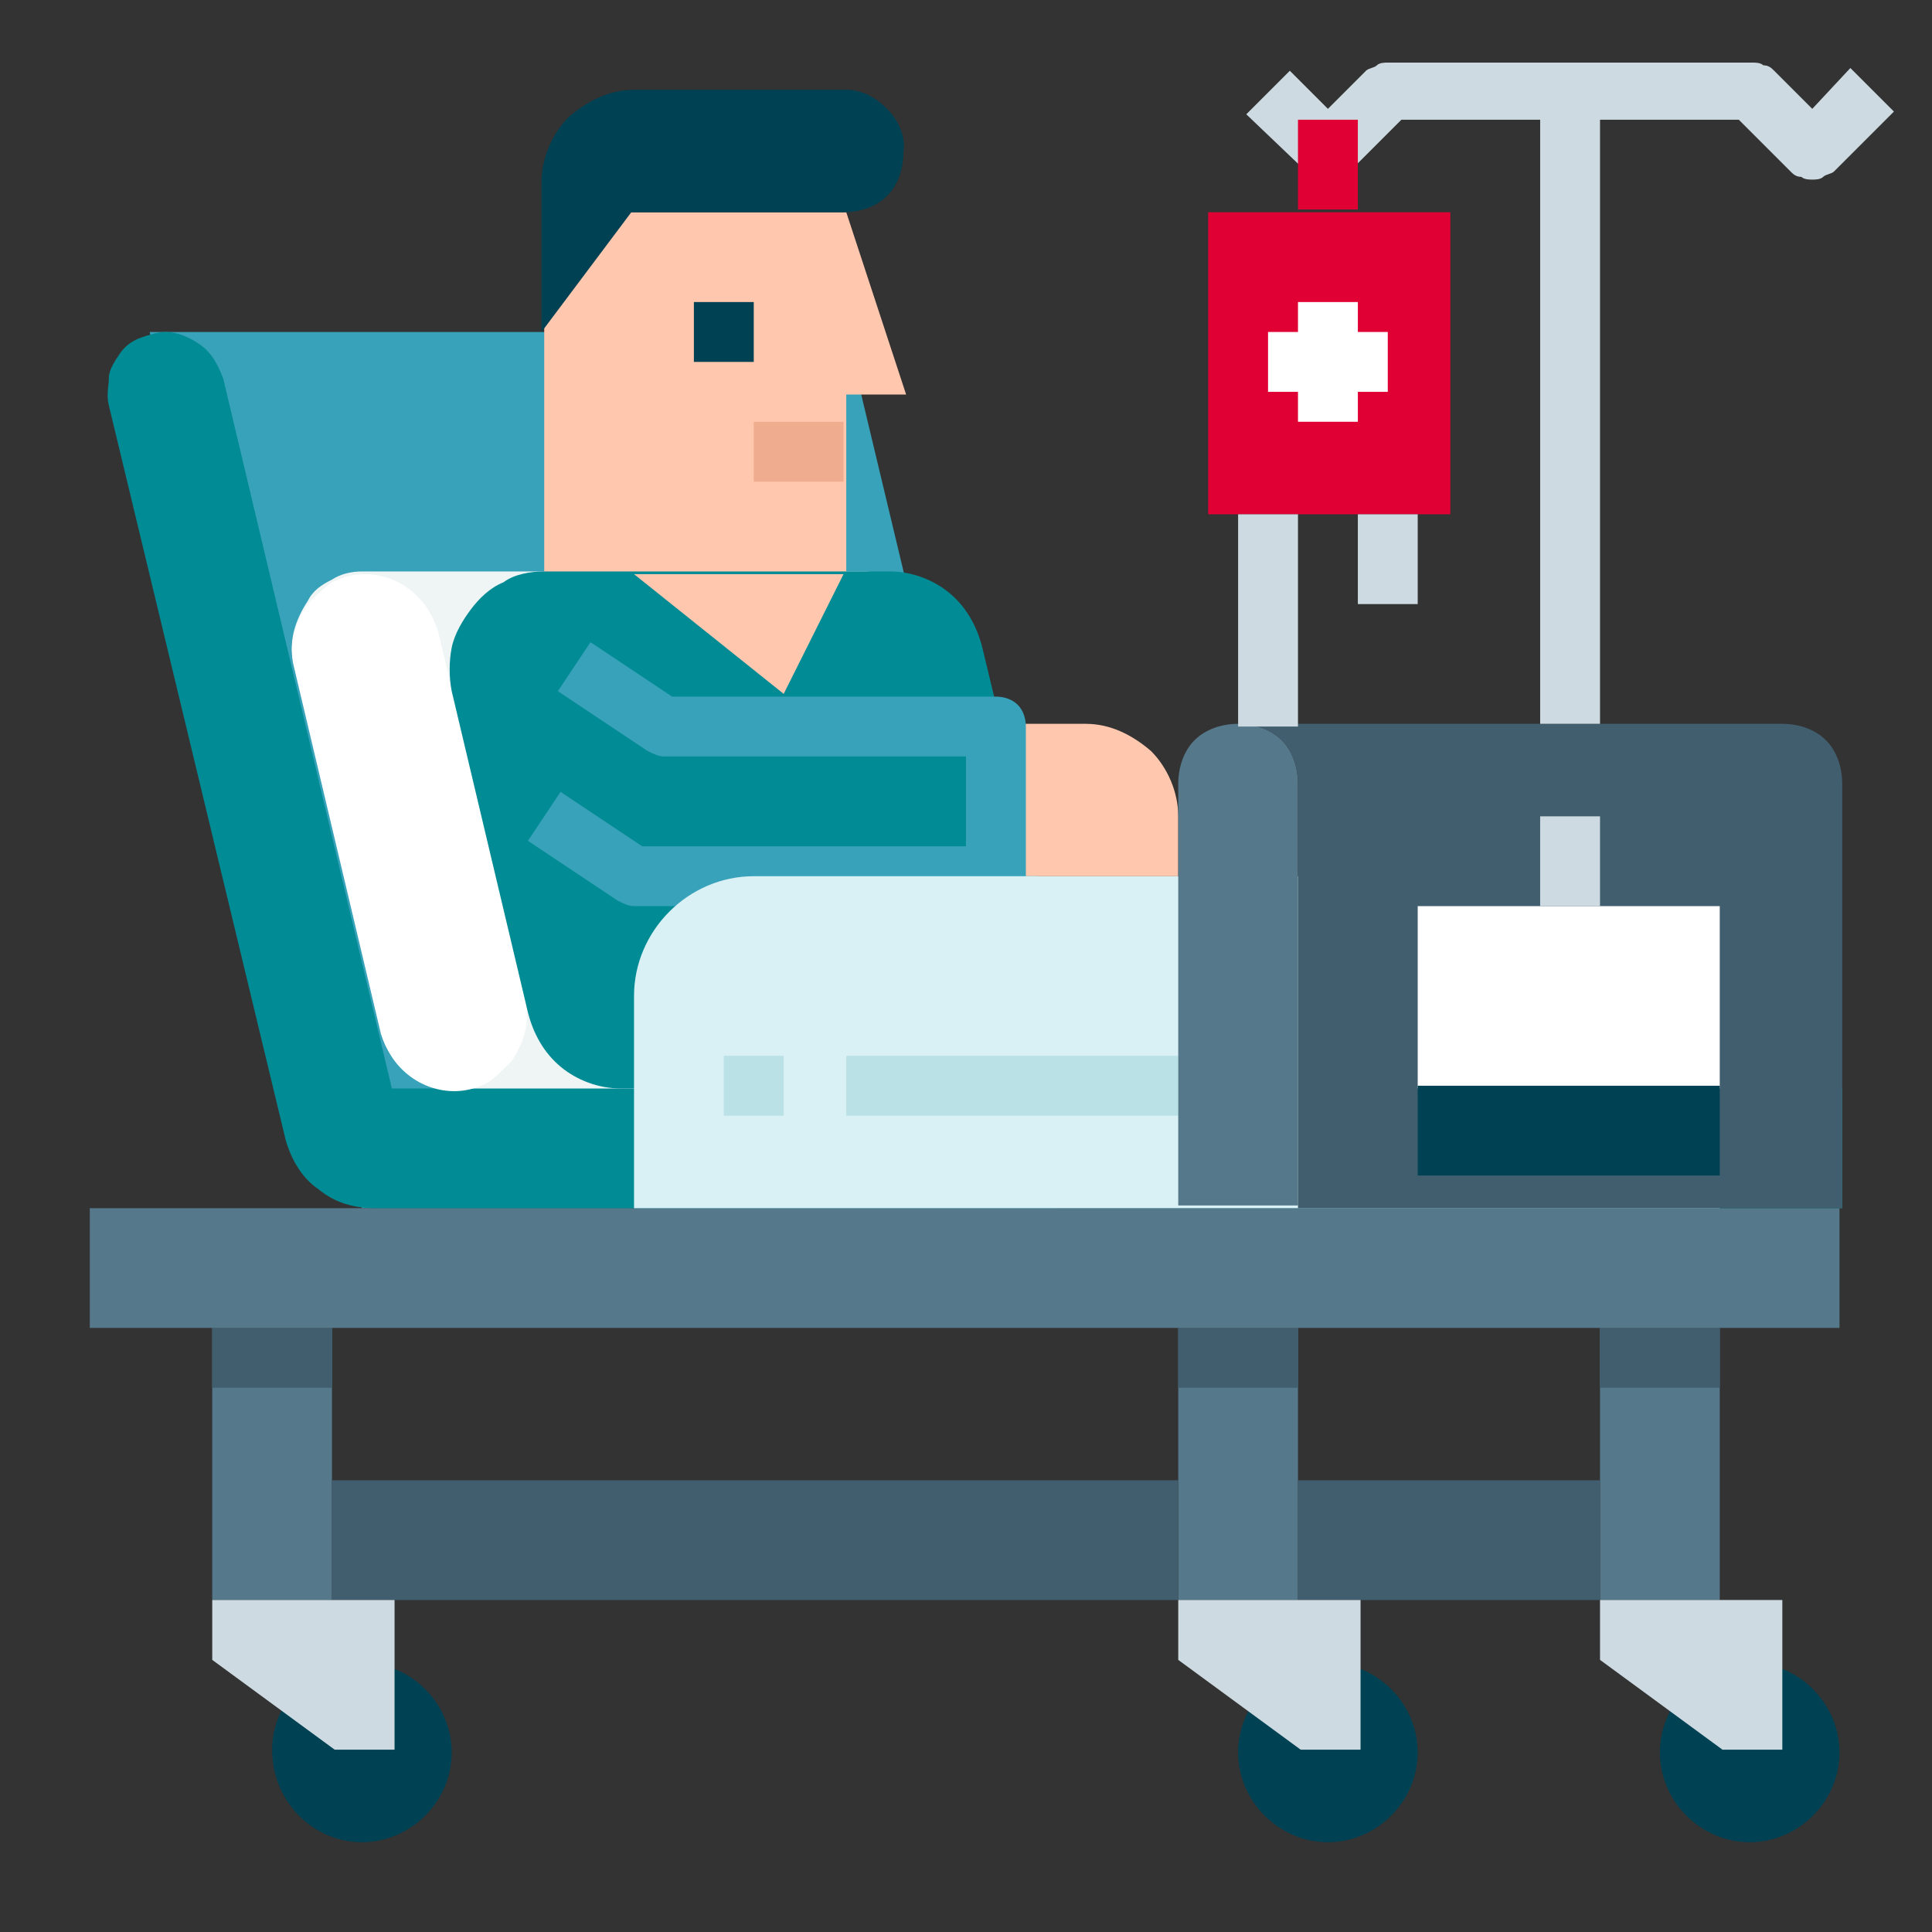 <?xml version="1.0" encoding="utf-8"?>
<!-- Generator: Adobe Illustrator 26.0.3, SVG Export Plug-In . SVG Version: 6.00 Build 0)  -->
<svg version="1.1" id="Layer_1" xmlns="http://www.w3.org/2000/svg" xmlns:xlink="http://www.w3.org/1999/xlink" x="0px" y="0px"
	 viewBox="0 0 71 71" style="enable-background:new 0 0 71 71;" xml:space="preserve">
<rect x="0" y="0" width="71" height="71" fill="#333333" stroke="none"/>
<style type="text/css">
	.st0{fill:#37A2B9;}
	.st1{fill:#56788B;}
	.st2{fill:#008B95;}
	.st3{fill:#EFF5F5;}
	.st4{fill:#FFFFFF;}
	.st5{fill:#FFC7AE;}
	.st6{fill:#004153;}
	.st7{fill:#F0AC8E;}
	.st8{fill:#D9F0F4;}
	.st9{fill:#BAE1E5;}
	.st10{fill:#415E6F;}
	.st11{fill:#CDDAE1;}
	.st12{fill:#E00034;}
</style>
<path class="st0" d="M31.1,12.2H5.5l7.8,32.2h25.5L31.1,12.2z"/>
<path class="st1" d="M3.3,44.4h64.3v4.4H3.3V44.4z"/>
<path class="st2" d="M67.7,44.4v-4.4H14.4L8.2,13.9C8,13.4,7.8,13,7.4,12.7c-0.4-0.3-0.9-0.5-1.3-0.5c-0.3,0-0.6,0.1-0.9,0.2
	c-0.3,0.1-0.6,0.3-0.8,0.6C4.2,13.3,4,13.6,4,13.9s-0.1,0.6,0,1l6.5,27c0.2,0.7,0.6,1.4,1.2,1.8c0.6,0.5,1.3,0.7,2.1,0.7H67.7z"/>
<path class="st3" d="M37.6,36.6l-3.2-13.5c-0.1-0.6-0.5-1.1-1-1.5c-0.5-0.4-1.1-0.6-1.7-0.6H13.3v0c-0.4,0-0.8,0.1-1.1,0.3
	c-0.4,0.2-0.7,0.4-0.9,0.8c-0.2,0.3-0.4,0.7-0.5,1.1c-0.1,0.4-0.1,0.8,0,1.2l3.2,13.5c0.1,0.6,0.5,1.1,1,1.5
	c0.5,0.4,1.1,0.6,1.7,0.6h18.9l0,0c0.4-0.1,0.7-0.2,1-0.4c0.3-0.2,0.6-0.5,0.8-0.8c0.2-0.3,0.3-0.7,0.4-1
	C37.7,37.3,37.7,37,37.6,36.6z"/>
<path class="st4" d="M13.4,21.1c0.6,0,1.2,0.2,1.7,0.6c0.5,0.4,0.8,0.9,1,1.5l3.2,13.5c0.1,0.4,0.1,0.8,0,1.2
	c-0.1,0.4-0.3,0.8-0.5,1.1c-0.3,0.3-0.6,0.6-0.9,0.8c-0.4,0.2-0.8,0.3-1.2,0.3c-0.6,0-1.2-0.2-1.7-0.6c-0.5-0.4-0.8-0.9-1-1.5
	l-3.2-13.5c-0.1-0.4-0.1-0.8,0-1.2c0.1-0.4,0.3-0.8,0.5-1.1c0.3-0.3,0.6-0.6,0.9-0.8C12.6,21.2,13,21.1,13.4,21.1z"/>
<path class="st5" d="M31.1,21.1H20V7.8h11.1l2.2,6.7h-2.2V21.1z"/>
<path class="st6" d="M25.5,11.1h2.2v2.2h-2.2V11.1z"/>
<path class="st6" d="M31.1,3.3h-7.8c-0.9,0-1.7,0.4-2.4,1c-0.6,0.6-1,1.5-1,2.4v5.5l3.3-4.4h7.8c0.6,0,1.2-0.2,1.6-0.6
	c0.4-0.4,0.6-1,0.6-1.6C33.3,5,33,4.4,32.6,4C32.2,3.6,31.7,3.3,31.1,3.3z"/>
<path class="st2" d="M36.1,23.8c-0.2-0.8-0.6-1.5-1.2-2c-0.6-0.5-1.4-0.8-2.2-0.8H20c-0.5,0-1.1,0.1-1.5,0.4c-0.5,0.2-0.9,0.6-1.2,1
	c-0.3,0.4-0.6,0.9-0.7,1.4c-0.1,0.5-0.1,1.1,0,1.6l2.8,11.8c0.2,0.8,0.6,1.5,1.2,2c0.6,0.5,1.4,0.8,2.2,0.8h17.2L36.1,23.8z"/>
<path class="st5" d="M36.6,26.6h3.3c0.9,0,1.7,0.4,2.4,1c0.6,0.6,1,1.5,1,2.4v2.2h-6.7V26.6z"/>
<path class="st5" d="M23.3,21.1l5.5,4.4l2.2-4.4H23.3z"/>
<path class="st7" d="M27.7,15.5h3.3v2.2h-3.3V15.5z"/>
<path class="st0" d="M36.6,33.3H23.3c-0.2,0-0.4-0.1-0.6-0.2l-3.3-2.2l1.2-1.8l3,2h11.9v-3.3H24.4c-0.2,0-0.4-0.1-0.6-0.2l-3.3-2.2
	l1.2-1.8l3,2h11.9c0.3,0,0.6,0.1,0.8,0.3c0.2,0.2,0.3,0.5,0.3,0.8v5.5c0,0.3-0.1,0.6-0.3,0.8C37.2,33.2,36.9,33.3,36.6,33.3z"/>
<path class="st8" d="M23.3,36.6v7.8h39.9V32.2H27.7c-1.2,0-2.3,0.5-3.1,1.3C23.8,34.3,23.3,35.4,23.3,36.6z"/>
<path class="st9" d="M31.1,38.8h12.2V41H31.1V38.8z"/>
<path class="st9" d="M26.6,38.8h2.2V41h-2.2V38.8z"/>
<path class="st1" d="M45.5,26.6c0.6,0,1.2,0.2,1.6,0.6s0.6,1,0.6,1.6v15.5h-4.4V28.8c0-0.6,0.2-1.2,0.6-1.6S44.9,26.6,45.5,26.6z"/>
<path class="st10" d="M67.7,44.4h-20V28.8c0-0.6-0.2-1.2-0.6-1.6s-1-0.6-1.6-0.6h20c0.6,0,1.2,0.2,1.6,0.6s0.6,1,0.6,1.6V44.4z"/>
<path class="st4" d="M52.1,33.3h11.1v6.7H52.1V33.3z"/>
<path class="st11" d="M56.6,30h2.2v3.3h-2.2V30z"/>
<path class="st1" d="M7.8,48.8h4.4v10H7.8V48.8z"/>
<path class="st6" d="M13.3,67.7c1.8,0,3.3-1.5,3.3-3.3c0-1.8-1.5-3.3-3.3-3.3S10,62.5,10,64.3C10,66.2,11.5,67.7,13.3,67.7z"/>
<path class="st1" d="M58.8,48.8h4.4v10h-4.4V48.8z"/>
<path class="st6" d="M64.3,67.7c1.8,0,3.3-1.5,3.3-3.3c0-1.8-1.5-3.3-3.3-3.3c-1.8,0-3.3,1.5-3.3,3.3C61,66.2,62.5,67.7,64.3,67.7z"
	/>
<path class="st1" d="M43.3,48.8h4.4v10h-4.4V48.8z"/>
<path class="st10" d="M7.8,48.8h4.4V51H7.8V48.8z"/>
<path class="st10" d="M58.8,48.8h4.4V51h-4.4V48.8z"/>
<path class="st10" d="M43.3,48.8h4.4V51h-4.4V48.8z"/>
<path class="st6" d="M48.8,67.7c1.8,0,3.3-1.5,3.3-3.3c0-1.8-1.5-3.3-3.3-3.3s-3.3,1.5-3.3,3.3C45.5,66.2,47,67.7,48.8,67.7z"/>
<path class="st10" d="M47.7,54.4h11.1v4.4H47.7V54.4z"/>
<path class="st10" d="M12.2,54.4h31.1v4.4H12.2V54.4z"/>
<path class="st11" d="M68,2.5L66.6,4l-1.4-1.4c-0.1-0.1-0.2-0.2-0.4-0.2c-0.1-0.1-0.3-0.1-0.4-0.1H51c-0.1,0-0.3,0-0.4,0.1
	c-0.1,0.1-0.3,0.1-0.4,0.2L48.8,4l-1.4-1.4l-1.6,1.6L48,6.3c0.1,0.1,0.2,0.2,0.4,0.2c0.1,0.1,0.3,0.1,0.4,0.1c0.1,0,0.3,0,0.4-0.1
	c0.1-0.1,0.3-0.1,0.4-0.2l1.9-1.9h5.1v22.2h2.2V4.4h5.1l1.9,1.9c0.1,0.1,0.2,0.2,0.4,0.2c0.1,0.1,0.3,0.1,0.4,0.1s0.3,0,0.4-0.1
	c0.1-0.1,0.3-0.1,0.4-0.2l2.2-2.2L68,2.5z"/>
<path class="st12" d="M44.4,7.8h8.9v11.1h-8.9V7.8z"/>
<path class="st12" d="M47.7,4.4h2.2v3.3h-2.2V4.4z"/>
<path class="st4" d="M51,12.2h-1.1v-1.1h-2.2v1.1h-1.1v2.2h1.1v1.1h2.2v-1.1H51V12.2z"/>
<path class="st11" d="M49.9,18.9h2.2v3.3h-2.2V18.9z"/>
<path class="st11" d="M45.5,18.9h2.2v7.8h-2.2V18.9z"/>
<path class="st11" d="M7.8,58.8h6.7v5.5h-2.2L7.8,61V58.8z"/>
<path class="st11" d="M58.8,58.8h6.7v5.5h-2.2L58.8,61V58.8z"/>
<path class="st11" d="M43.3,58.8h6.7v5.5h-2.2L43.3,61V58.8z"/>
<path class="st6" d="M52.1,39.9h11.1v3.3H52.1V39.9z"/>
</svg>
